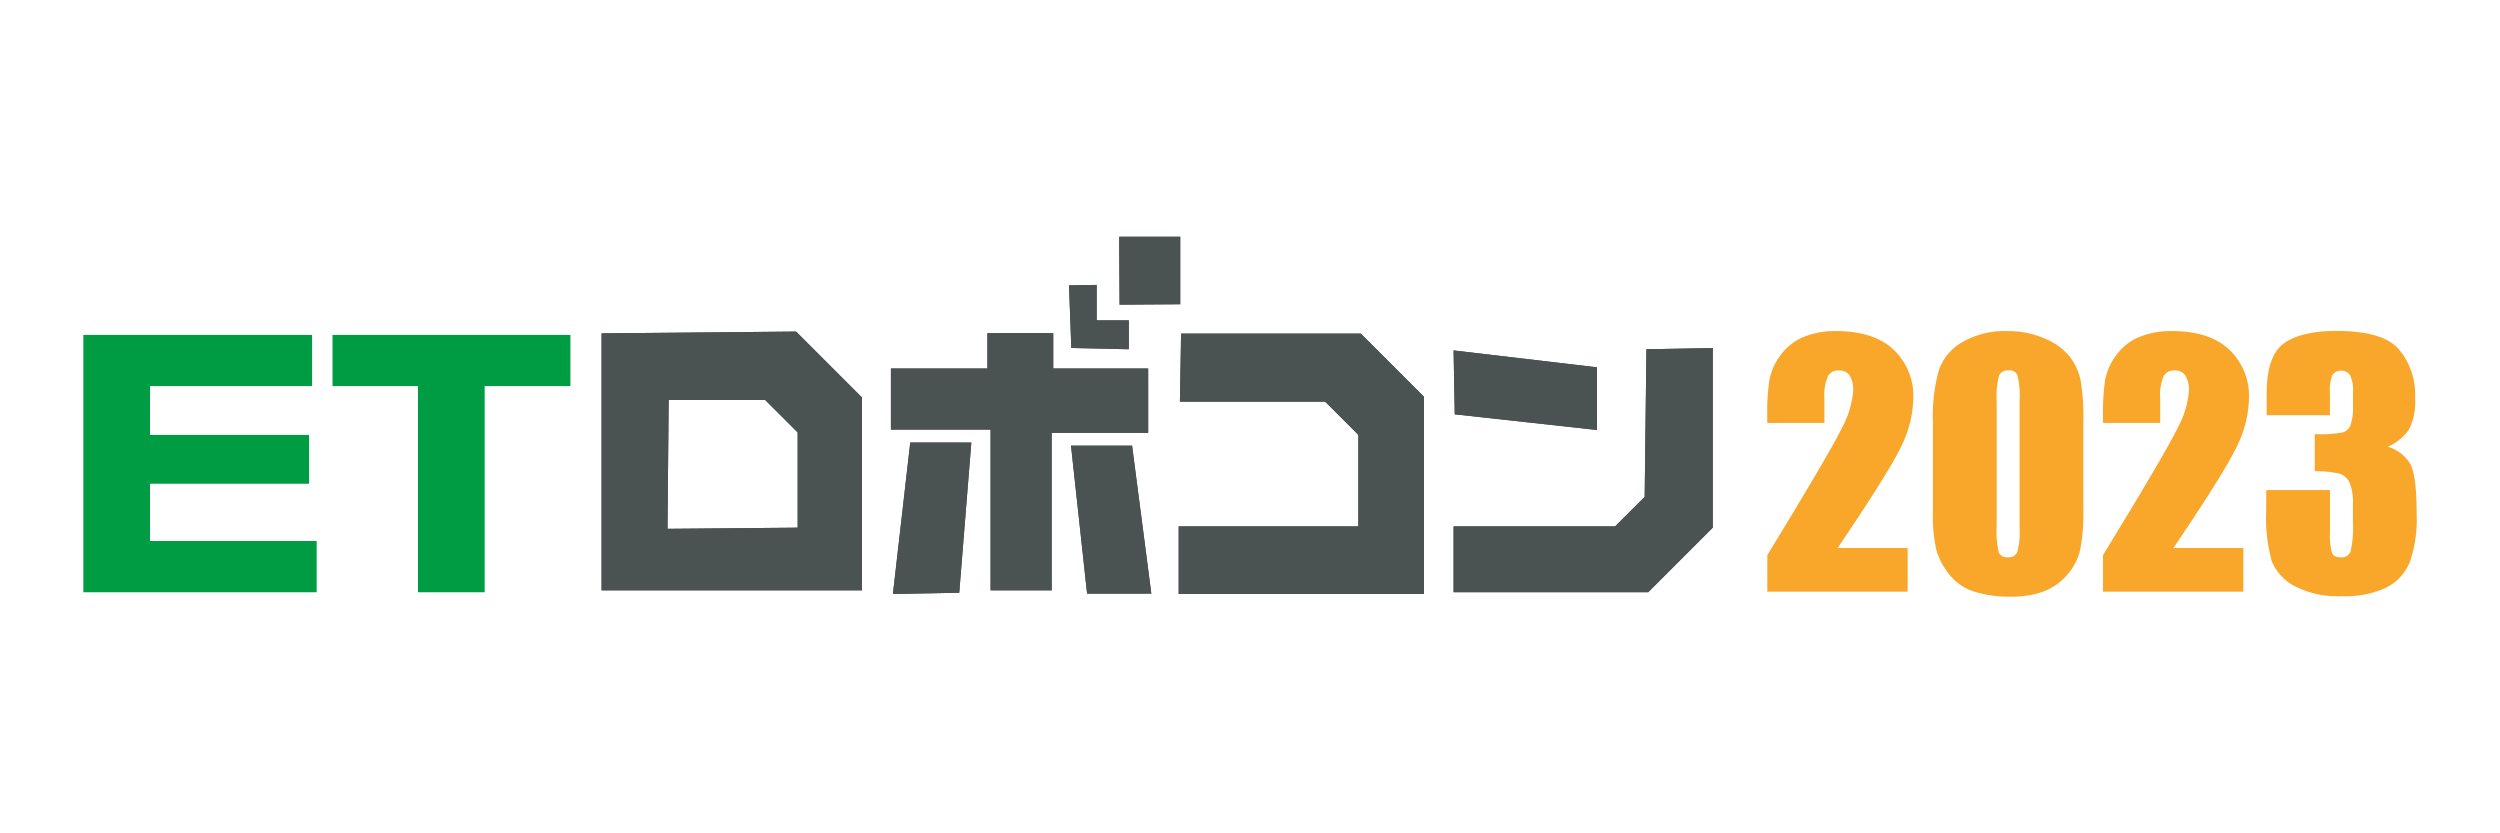 <svg id="レイヤー_1" data-name="レイヤー 1" xmlns="http://www.w3.org/2000/svg" viewBox="0 0 300 100"><defs><style>.cls-1{fill:#fff;opacity:0;}.cls-2{fill:#f9a72b;}.cls-3{fill:#009c43;}.cls-4{fill:#4a5252;}</style></defs><rect class="cls-1" width="300" height="100"/><path class="cls-2" d="M228.92,65.76V71H212.08V66.61q7.47-12.24,8.89-15.14a11.5,11.5,0,0,0,1.41-4.54,3.34,3.34,0,0,0-.42-1.87,1.48,1.48,0,0,0-1.3-.61,1.4,1.4,0,0,0-1.3.68,5.65,5.65,0,0,0-.43,2.71v2.91h-6.86V49.64a24,24,0,0,1,.27-4.07,7.07,7.07,0,0,1,1.3-2.92,6.59,6.59,0,0,1,2.71-2.18,9.88,9.88,0,0,1,4-.74c3,0,5.35.75,6.91,2.26a7.64,7.64,0,0,1,2.34,5.73,13.56,13.56,0,0,1-1.32,5.57q-1.32,2.94-7.76,12.47Z"/><path class="cls-2" d="M250,50.7V60.93a23.64,23.64,0,0,1-.38,5.07,7.21,7.21,0,0,1-4.45,5,11.17,11.17,0,0,1-3.77.6,14.08,14.08,0,0,1-4.56-.63,6.18,6.18,0,0,1-2.9-2,8.65,8.65,0,0,1-1.54-2.83,17.87,17.87,0,0,1-.45-4.73V50.7a20.44,20.44,0,0,1,.73-6.33,6.19,6.19,0,0,1,2.9-3.37,10.16,10.16,0,0,1,5.25-1.27,11,11,0,0,1,4.51.88,7.53,7.53,0,0,1,3,2.15,7.15,7.15,0,0,1,1.33,2.86A26.42,26.42,0,0,1,250,50.7Zm-7.65-2.58a11.31,11.31,0,0,0-.24-3.06,1,1,0,0,0-1.11-.61,1.07,1.07,0,0,0-1.12.65,9.68,9.68,0,0,0-.28,3v15a11.08,11.08,0,0,0,.26,3.22,1.1,1.1,0,0,0,1.11.55,1.07,1.07,0,0,0,1.11-.65,9.43,9.43,0,0,0,.27-2.9Z"/><path class="cls-2" d="M269.2,65.76V71H252.36V66.61q7.49-12.24,8.9-15.14a11.5,11.5,0,0,0,1.41-4.54,3.25,3.25,0,0,0-.43-1.87,1.47,1.47,0,0,0-1.3-.61,1.42,1.42,0,0,0-1.3.68,5.81,5.81,0,0,0-.42,2.71v2.91h-6.86V49.64a25.33,25.33,0,0,1,.26-4.07,7.23,7.23,0,0,1,1.31-2.92,6.52,6.52,0,0,1,2.71-2.18,9.85,9.85,0,0,1,4-.74q4.56,0,6.9,2.26a7.64,7.64,0,0,1,2.34,5.73,13.56,13.56,0,0,1-1.32,5.57q-1.31,2.94-7.75,12.47Z"/><path class="cls-2" d="M286.55,53.61a4.76,4.76,0,0,1,2.6,1.92q.86,1.34.85,6.26a15.48,15.48,0,0,1-.83,5.68,5.94,5.94,0,0,1-2.88,3.07,11.51,11.51,0,0,1-5.25,1,11.19,11.19,0,0,1-5.71-1.22,5.9,5.9,0,0,1-2.73-3,19.82,19.82,0,0,1-.65-6.15V58.81h7.65v5a8,8,0,0,0,.24,2.53q.23.54,1.05.54a1.14,1.14,0,0,0,1.17-.68,12.71,12.71,0,0,0,.29-3.57V60.49a6.26,6.26,0,0,0-.4-2.57,2,2,0,0,0-1.18-1.07,11.73,11.73,0,0,0-3-.3V52.1a15.28,15.28,0,0,0,3.37-.21,1.47,1.47,0,0,0,.93-.91,6.2,6.2,0,0,0,.29-2.2v-1.7A4.3,4.3,0,0,0,282,45a1.33,1.33,0,0,0-2.12,0,5.81,5.81,0,0,0-.29,2.3v2.52H272V47.19q0-4.39,2-5.94c1.34-1,3.47-1.54,6.39-1.54q5.48,0,7.42,2.14a8.46,8.46,0,0,1,2,5.94,7.36,7.36,0,0,1-.71,3.72A6.19,6.19,0,0,1,286.55,53.61Z"/><g id="Japanese"><path class="cls-3" d="M10,40.19H37.45v6.14H18v5.86H37.09v5.86H18v6.87H38v6.15H10Z"/><path class="cls-3" d="M68.45,40.19v6.14H58.16V71.07h-8V46.33H39.9V40.19Z"/><g id="ロボコン"><path class="cls-4" d="M95.53,39.79l7.91,7.91V70.84H72.19V40ZM80.1,63.46l15.62-.14,0-11.43L91.82,48,80.24,48Z"/><polygon class="cls-4" points="106.91 44.22 118.49 44.22 118.49 39.98 126.39 39.98 126.39 44.22 137.78 44.22 137.78 51.94 126.2 51.94 126.2 70.84 118.87 70.84 118.87 51.55 106.91 51.55 106.91 44.22"/><polygon class="cls-4" points="109.23 53.1 116.56 53.1 115.11 71.13 107.15 71.28 109.23 53.1"/><polygon class="cls-4" points="128.52 53.48 135.85 53.48 138.16 71.23 130.45 71.23 128.52 53.48"/><polygon class="cls-4" points="128.28 34.24 131.6 34.19 131.6 38.44 135.46 38.44 135.46 41.91 128.56 41.76 128.28 34.24"/><polygon class="cls-4" points="134.3 28.41 141.63 28.41 141.63 36.51 134.35 36.56 134.3 28.41"/><polygon class="cls-4" points="141.73 40.03 163.29 40.03 170.88 47.62 170.88 71.28 141.44 71.28 141.44 63.17 163 63.17 163 52.18 159.02 48.2 141.59 48.2 141.73 40.03"/><polygon class="cls-4" points="174.43 42.05 191.64 44.08 191.64 51.6 174.57 49.72 174.43 42.05"/><polygon class="cls-4" points="197.57 41.91 205.53 41.76 205.53 63.32 197.79 71.06 174.43 71.06 174.43 63.17 193.81 63.17 197.36 59.63 197.57 41.91"/><path class="cls-4" d="M95.53,39.79l7.91,7.91V70.84H72.19V40ZM80.1,63.46l15.62-.14,0-11.43L91.82,48,80.24,48Z"/><polygon class="cls-4" points="106.91 44.22 118.49 44.22 118.49 39.98 126.39 39.98 126.39 44.22 137.78 44.22 137.78 51.94 126.2 51.94 126.2 70.84 118.87 70.84 118.87 51.55 106.91 51.55 106.91 44.22"/><polygon class="cls-4" points="109.23 53.1 116.56 53.1 115.11 71.13 107.15 71.28 109.23 53.1"/><polygon class="cls-4" points="128.52 53.48 135.85 53.48 138.16 71.23 130.45 71.23 128.52 53.48"/><polygon class="cls-4" points="128.28 34.24 131.6 34.19 131.6 38.44 135.46 38.44 135.46 41.91 128.56 41.76 128.28 34.24"/><polygon class="cls-4" points="134.3 28.41 141.63 28.41 141.63 36.51 134.35 36.56 134.3 28.41"/><polygon class="cls-4" points="141.73 40.03 163.29 40.03 170.88 47.62 170.88 71.28 141.44 71.28 141.44 63.17 163 63.17 163 52.18 159.02 48.2 141.59 48.2 141.73 40.03"/><polygon class="cls-4" points="174.43 42.05 191.64 44.08 191.64 51.6 174.57 49.72 174.43 42.05"/><polygon class="cls-4" points="197.57 41.91 205.53 41.76 205.53 63.32 197.79 71.06 174.43 71.06 174.43 63.17 193.81 63.17 197.36 59.63 197.57 41.91"/></g></g></svg>